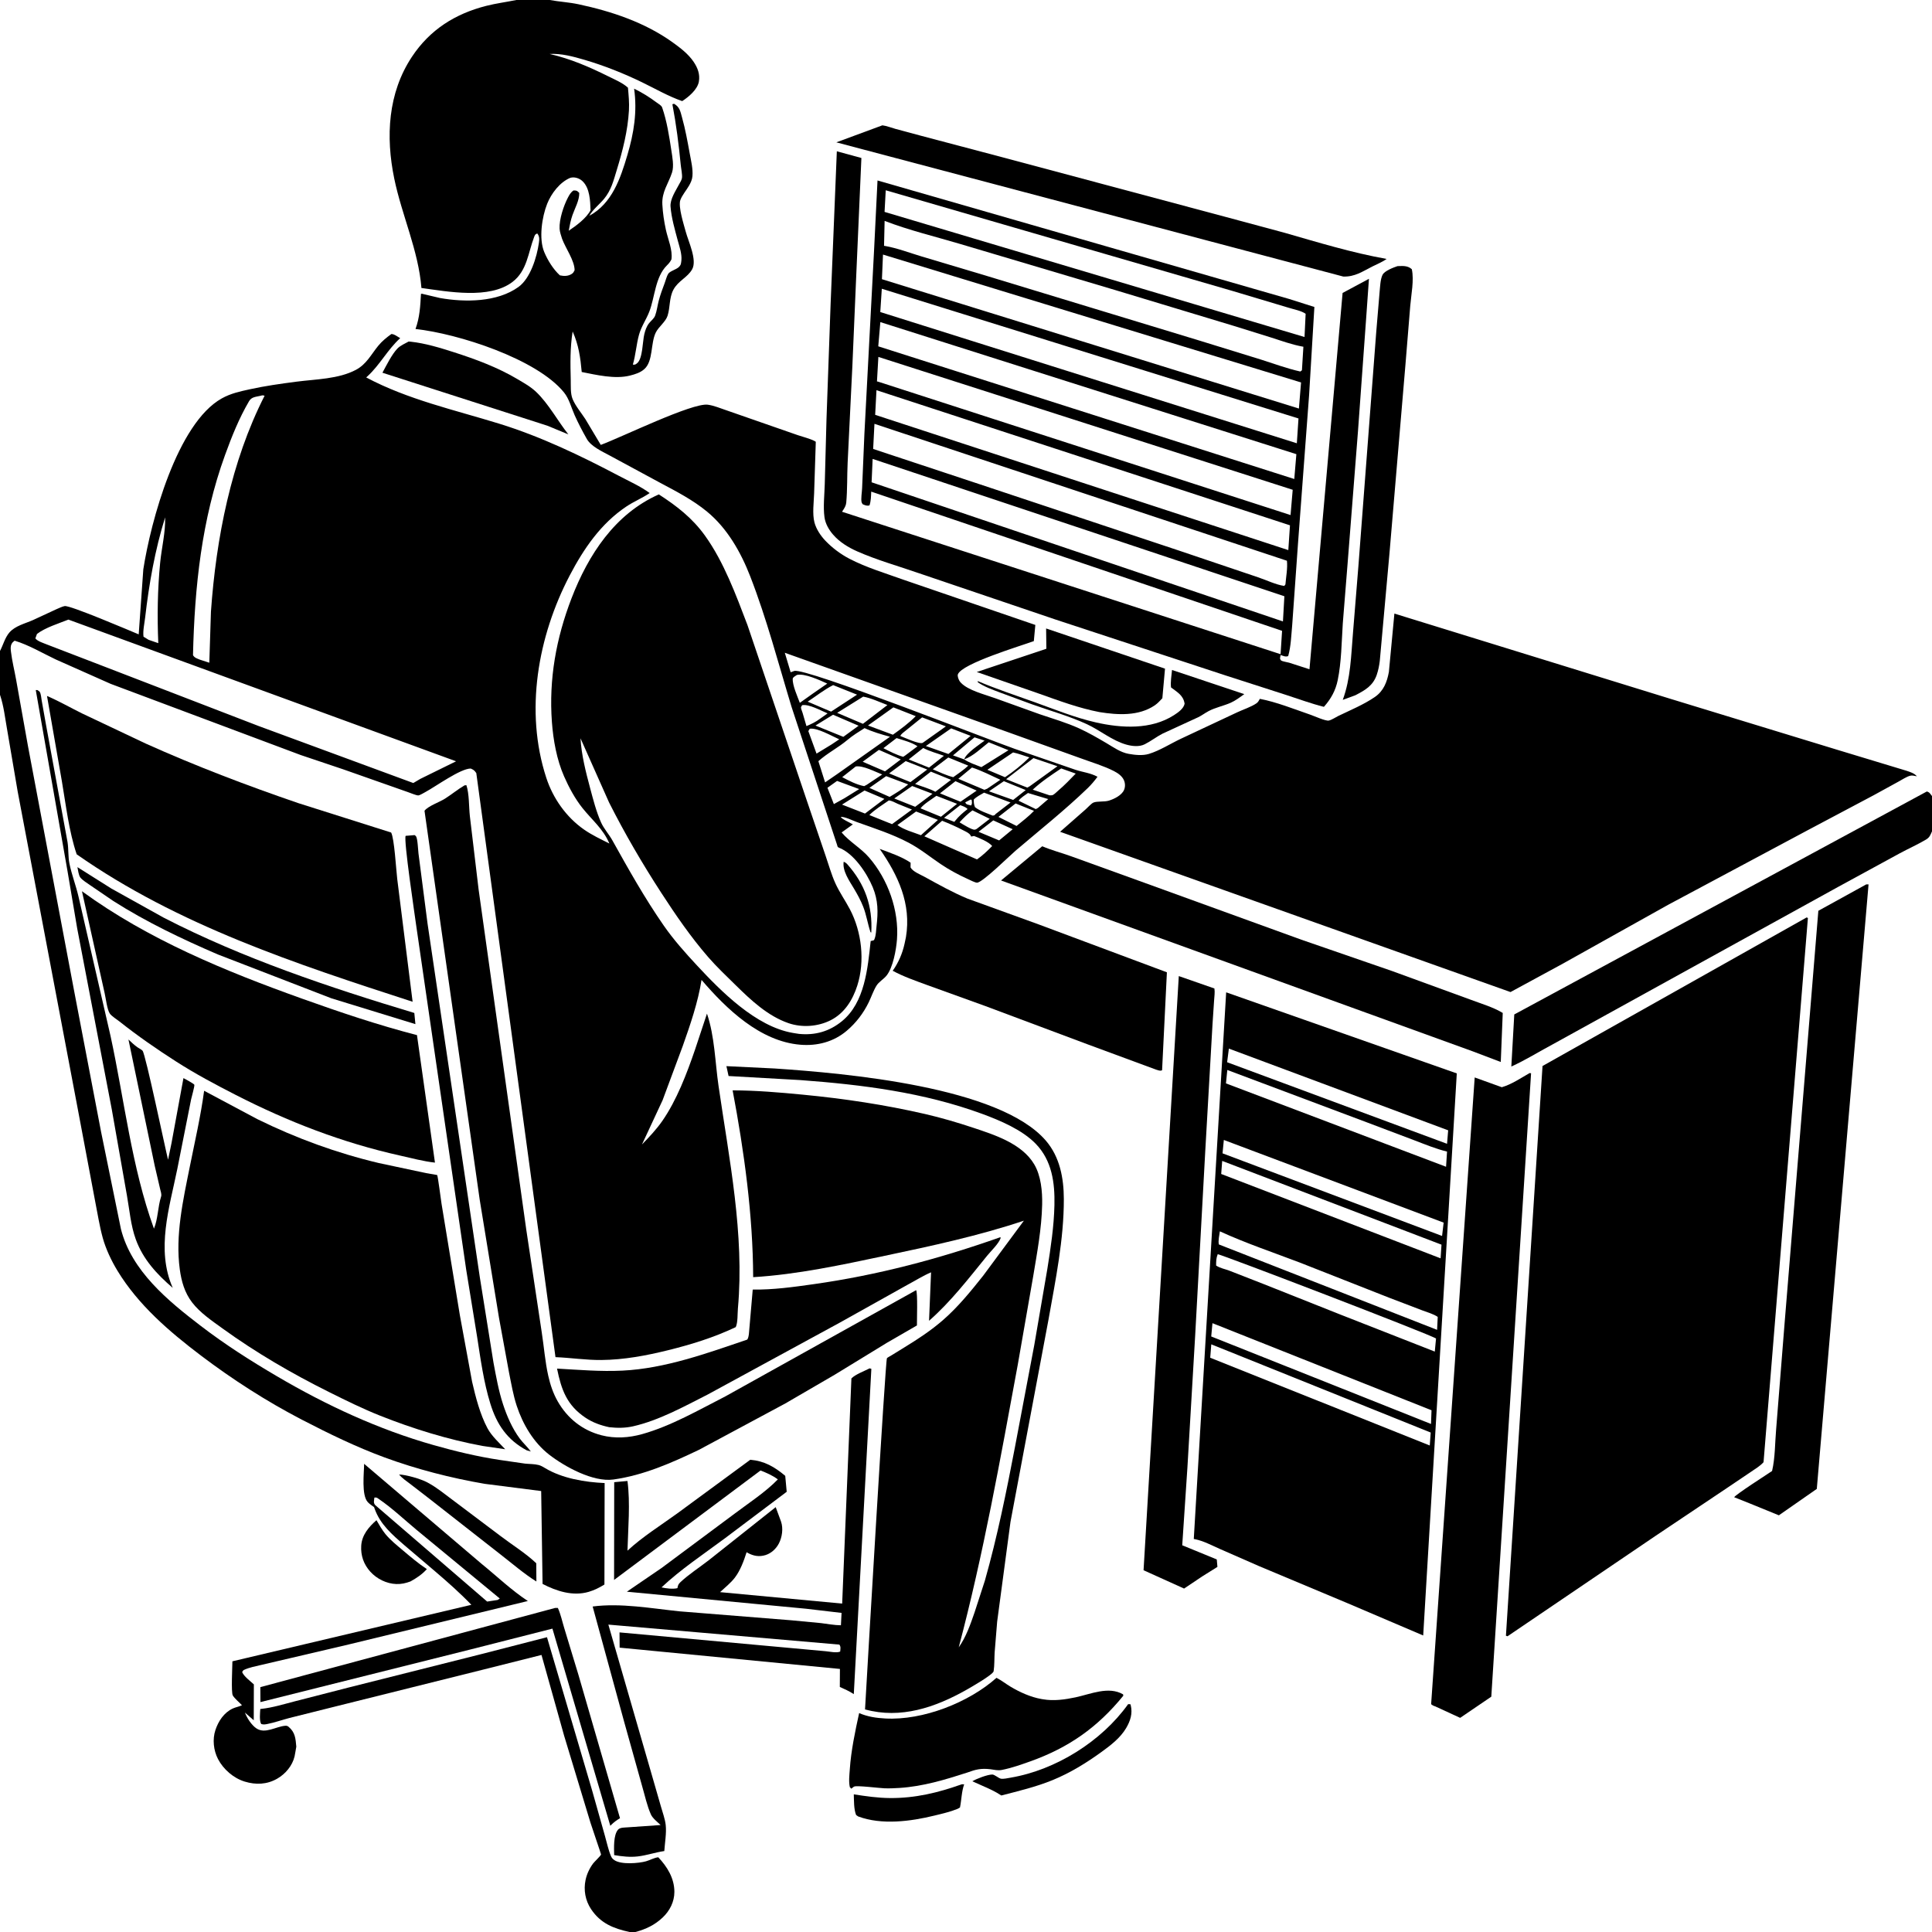 <svg version="1.1" xmlns="http://www.w3.org/2000/svg" style="display: block;" viewBox="0 0 2048 2048" width="1024" height="1024">
<path transform="translate(0,0)" fill="rgb(255,255,255)" d="M 0 0 L 0 2048 L 2048 2048 L 2048 0 L 0 0 z"/>
<path transform="translate(0,0)" fill="rgb(0,0,0)" d="M 0 690.075 C 3.31 683.796 5.198 676.108 9.827 670.634 C 15.937 663.408 26.659 661.006 34.993 657.289 L 59.703 645.834 C 62.285 644.781 65.836 642.953 68.537 642.464 C 74.252 641.427 137.473 668.487 147.037 672.453 L 151.913 603.531 C 159.77 552.95 187.785 448.678 235.138 422.306 C 244.563 417.057 254.17 414.991 264.614 412.689 C 280.939 409.09 297.694 406.757 314.262 404.591 C 334.861 401.898 358.737 401.891 377.318 392.026 C 388.464 386.109 393.334 375.871 400.983 366.5 C 404.953 361.635 409.754 357.811 414.794 354.125 C 417.443 353.775 421.775 357.065 424.225 358.465 C 410.893 370.514 402.752 386.74 389.687 398.735 L 388.188 400.098 C 432.154 423.541 481.749 434.48 529 449.068 C 573.185 462.709 615.342 482.956 656.16 504.469 C 667.07 510.219 678.728 515.364 688.697 522.661 C 680.857 528 671.856 531.648 663.938 536.951 C 636.939 555.034 618.79 581.594 603.932 609.987 C 570.087 674.666 556.028 753.924 579.084 824.5 C 586.217 846.334 600.249 866.214 619.125 879.381 C 627.477 885.207 636.886 889.603 645.97 894.165 C 639.353 878.579 627.759 869.458 617.464 856.591 C 609.584 846.742 603.075 834.636 598.008 823.118 C 590.174 805.311 586.458 784.599 585.038 765.307 C 581.702 720.004 589.521 676.645 605.807 634.312 C 623.588 588.093 651.825 544.703 698.407 524.09 C 717.505 536.462 733.796 549.043 747.226 567.682 C 767.266 595.494 780.253 630.869 792.384 662.692 L 855.691 849.895 L 875.195 907.243 C 878.544 916.885 881.257 926.893 885.466 936.201 C 889.83 945.856 895.984 954.503 900.913 963.852 C 913.519 987.764 917.007 1018.88 908.784 1044.7 C 903.92 1059.97 895.274 1074.01 880.547 1081.48 C 867.07 1088.31 850.2 1089.51 835.906 1084.61 C 813.984 1077.09 796.16 1060.36 779.979 1044.44 C 770.072 1034.69 759.76 1024.98 750.651 1014.49 C 732.313 993.364 716.26 969.982 701.049 946.552 C 680.882 915.486 662.342 883.718 645.638 850.649 L 615.357 782.626 C 616.399 800.483 620.921 818.061 625.515 835.281 C 628.745 847.386 632.051 860.35 637.144 871.802 C 640.068 878.374 645.594 884.443 649.184 890.878 C 666.329 921.607 683.3 951.88 703.393 980.851 C 713.957 996.082 726.098 1009.68 738.681 1023.24 C 764.514 1051.06 801.254 1088.09 840.172 1094.88 L 842 1095.19 L 847.018 1095.97 C 864.15 1097.65 879.162 1093.38 892.5 1082.51 C 916.809 1062.7 919.82 1026.3 922.947 997.5 C 924.312 997.301 925.228 997.05 926.5 996.586 L 927.06 995.264 C 928.64 991.301 928.685 985.96 929.173 981.728 C 930.875 966.951 930.982 954.468 925.099 940.406 C 918.837 925.439 905.001 904.581 889.316 898.576 C 887.571 897.908 887.862 897.075 887.241 895.286 L 839.111 749.434 C 825.038 703.096 812.828 656.153 795.26 610.938 C 785.317 585.348 770.93 559.961 749.433 542.294 C 734.375 529.92 717.128 521.001 700.021 511.906 L 645.967 482.694 C 638.167 478.479 626.542 473.247 622.039 465.29 C 617.347 457 612.997 448.723 609.112 440.028 C 605.523 431.996 603.42 422.878 597.84 415.979 C 569.041 380.376 485.282 353.576 440.46 348.767 C 444.953 336.164 445.52 324.665 446.257 311.5 C 447.791 311.389 447.195 311.292 448.612 311.713 L 466.5 315.922 C 492.845 320.554 527.057 320.506 549.665 304.146 C 562.308 294.997 569.125 272.457 571.248 257.446 C 571.797 253.566 572.012 250.666 569.548 247.5 C 567.463 248.145 567.037 249.025 566.275 251 C 559.838 267.686 558.876 286.863 543.396 298.761 C 518.872 317.61 474.595 309.028 446.732 305.277 C 443.526 265.438 425.944 228.213 417.911 189.257 C 408.768 144.915 411.11 98.689 436.706 60.123 C 455.719 31.476 482.475 14.588 515.5 6.198 C 525.941 3.546 536.774 2.165 547.336 0 L 582.678 0 C 592.868 1.849 603.239 2.38 613.375 4.548 C 648.409 12.043 683.541 23.758 712.905 44.805 C 720.99 50.6 729.734 57.254 735.333 65.618 C 739.59 71.977 742.196 78.739 740.836 86.5 C 739.355 94.949 730.02 102.737 723.167 107.181 C 708.38 102.036 694.546 93.991 680.477 87.169 C 660.994 77.722 640.314 69.499 619.553 63.414 C 607.596 59.91 595.147 56.539 582.607 57.189 C 604.653 62.245 624.689 70.919 644.86 80.937 C 651.596 84.282 660.11 87.853 665.659 92.951 C 666.38 100.979 667.163 108.987 666.702 117.054 C 665.472 138.624 660.106 159.676 653.789 180.246 C 650.368 191.386 647.976 201.54 640.36 210.758 C 635.539 216.592 628.275 222.238 624.715 228.75 C 648.823 215.68 657.695 189.172 665.005 164.5 C 671.948 141.071 675.636 118.377 672.189 93.991 C 680.877 98.236 688.365 102.93 696.11 108.691 C 698.003 110.1 701.131 111.725 701.911 113.959 C 706.899 128.254 709.343 144.252 711.624 159.195 C 712.692 166.193 714.619 176.06 712.391 182.866 C 708.45 194.899 701.408 203.286 702.116 216.751 C 702.589 225.742 703.973 234.99 705.907 243.781 C 708.058 253.561 713.219 264.995 711.737 275 C 710.366 277.7 709.1 279.219 706.942 281.354 C 694.442 293.722 694.236 315.19 688.208 330.563 C 684.936 338.908 679.759 346.146 677.361 354.908 C 674.516 365.302 673.874 376.161 670.847 386.5 C 673.213 386.729 673.497 386.509 675.337 385.063 C 681.389 380.305 681.093 361.785 683.013 354.144 C 684.059 349.98 685.38 346.011 688.059 342.597 C 690.135 339.953 693.32 337.705 694.497 334.492 C 696.313 329.535 696.937 323.863 698.294 318.736 C 699.995 312.31 702.333 306.053 704.668 299.837 C 705.727 297.019 706.771 292.719 708.338 290.233 C 710.165 287.335 716.938 285.744 719.708 282.986 C 721.518 281.183 721.789 280.133 722.11 277.715 L 722.319 275.884 C 722.943 268.99 720.212 261.542 718.446 254.929 C 715.329 243.257 711.74 231.063 710.798 218.984 C 710.192 211.199 716.152 202.428 719.636 195.804 C 720.601 193.969 722.629 190.821 722.905 188.792 C 723.43 184.94 721.981 178.645 721.597 174.655 C 719.537 153.266 716.78 131.619 712.762 110.5 L 714.5 109.994 C 720.602 113.434 721.216 118.172 722.989 124.5 C 726.528 137.131 728.844 150.133 731.201 163.031 C 732.572 170.534 734.702 179.102 734.012 186.77 C 733.679 190.469 732.254 193.57 730.435 196.748 C 727.608 201.689 723.199 206.736 721.227 211.969 C 718.621 218.883 725.021 238.48 726.924 245.64 C 729.661 255.94 739.246 275.593 733.703 285.486 C 728.798 294.241 718.898 297.562 713.817 307.142 C 709.24 315.77 710.514 325.705 707.662 334.689 C 705.599 341.19 698.196 346.308 695.138 352.532 C 689.536 363.936 692.512 382.648 683.133 391.152 C 678.807 395.075 673.267 396.735 667.725 398.137 C 651.941 402.128 632.275 397.432 616.654 394.338 C 615.268 378.986 613.385 365.571 607.025 351.388 C 604.279 368.497 604.554 385.324 605.01 402.591 C 605.178 408.934 604.523 417.077 606.993 423.035 C 610.015 430.326 616.146 437.58 620.482 444.219 L 636.841 471.606 C 658.96 463.474 733.842 426.716 750.345 429.008 C 756.872 429.914 763.684 432.802 769.912 434.897 L 807.122 447.854 L 845.732 461.295 C 851.32 463.204 858.366 464.864 863.55 467.524 L 864.77 468.321 L 863.001 523 C 862.697 532.453 860.965 544.683 863.36 553.841 C 865.186 560.821 869.907 567.891 874.863 573.106 C 882.032 580.648 891.066 587.42 900.289 592.23 C 918.364 601.658 938.943 607.766 958.131 614.681 L 1097.49 662.459 L 1095.9 679.612 C 1081.96 684.681 1019.68 703.372 1015.4 714.82 C 1014.73 716.631 1016.1 720.201 1017.07 721.762 C 1017.46 722.408 1018.04 723.131 1018.56 723.682 C 1026.23 731.897 1044.07 736.196 1054.6 740.017 L 1102.38 757.19 C 1116.25 761.907 1130.74 766.085 1144.06 772.175 C 1154.09 776.762 1163.57 782.259 1173.06 787.861 C 1180.36 792.169 1187.86 797.584 1196.32 799.1 C 1203.15 800.324 1211.15 801.215 1217.94 799.151 C 1229.38 795.672 1240.86 788.244 1251.8 783.096 L 1311.33 755.163 C 1317.84 752.074 1326.13 749.508 1331.98 745.485 C 1333.58 744.383 1334.59 742.486 1335.5 740.813 C 1353.11 744.15 1372.18 751.824 1389.18 757.667 C 1393.26 759.067 1405.06 764.453 1408.52 763.835 C 1411.33 763.333 1416.06 760.202 1418.76 758.899 C 1431.65 752.679 1445.51 746.973 1457.34 738.884 C 1466.68 732.489 1470.31 722.972 1472.28 712.231 L 1478.12 650.417 L 1581 682.187 L 1770.23 740.629 L 1947.11 794.666 L 2020.73 816.962 C 2024.68 818.276 2029.28 819.626 2031.98 822.91 C 2029.8 822.482 2026.99 821.717 2024.81 822.315 C 2020.83 823.406 2016.28 826.5 2012.56 828.499 L 1986.04 843.051 L 1915.58 880.412 L 1768.16 959.204 L 1655.89 1021.95 L 1601.21 1051.62 L 1123.75 881.721 L 1150.9 857.884 C 1152.84 856.198 1156.94 851.63 1159.14 850.737 C 1163.15 849.103 1170.56 850.218 1175.45 848.711 C 1181.04 846.987 1188.97 843.136 1191.49 837.466 C 1192.92 834.258 1192.83 830.354 1191.46 827.158 C 1189.53 822.669 1185.15 819.616 1180.96 817.458 C 1170.05 811.838 1157.43 808.193 1145.88 803.915 L 1067.14 775.642 L 831.922 691.957 L 838.119 712.605 L 842 711.209 C 854.361 707.749 1049.37 784.645 1075.78 793.858 L 1140.21 816.067 C 1148.19 818.649 1155.91 819.332 1163.41 823.403 C 1160.23 827.685 1156.8 831.792 1152.96 835.5 C 1128.75 858.87 1102.07 880.015 1076.49 901.817 C 1070.18 907.192 1041.45 935.625 1035.71 935.668 C 1033.63 935.683 1028.13 932.824 1026.07 931.889 C 1016.05 927.35 1006.11 922.02 997 915.844 C 985.838 908.279 975.251 899.679 963.293 893.357 C 945.933 884.179 926.798 878.036 908.336 871.433 C 904.149 869.935 894.989 865.376 891.204 866 C 892.157 868.167 901.313 872.202 904.073 873.876 L 892.157 882.44 C 900.638 892.472 912.47 898.856 921.189 908.917 C 941.287 932.106 953.09 964.989 950.837 995.73 C 950.04 1006.6 946.67 1025.66 939.725 1034.23 C 936.604 1038.08 931.635 1040.71 929.056 1044.93 C 925.788 1050.29 923.656 1056.76 920.908 1062.44 C 915.283 1074.07 907.397 1084.36 897.518 1092.71 C 883.654 1104.44 866.314 1108.93 848.401 1107.46 C 805.699 1103.94 770.001 1069.5 743.66 1038.73 C 739.926 1062.45 731.704 1086.33 723.72 1108.89 L 702.37 1166.28 L 680.528 1213.19 C 687.953 1205.58 695.933 1197.08 701.997 1188.36 C 717.419 1166.18 728.026 1138.07 736.773 1112.61 L 749.418 1074.49 C 757.61 1098.54 758.025 1125.97 761.671 1151.06 C 772.922 1228.46 789.304 1308.47 782.219 1386.93 C 781.71 1392.57 782.238 1401.88 779.924 1406.8 C 756.935 1417.74 732.674 1425.24 708 1431.33 C 684.912 1437.03 661.344 1441.44 637.5 1441.66 C 621.152 1441.82 605.13 1439.27 588.835 1438.63 L 504.896 819.5 C 502.8 816.561 502.289 816.187 499 814.68 C 488.157 814.653 461.878 833.685 451.332 839.372 C 449.639 840.285 445.194 843.017 443.44 843.168 C 441.453 843.34 434.713 840.394 432.355 839.645 L 363.908 815.55 L 318.735 800.356 L 117.242 724.883 L 59 698.998 C 44.641 692.192 30.774 683.791 15.5 679.153 C 14.109 680.189 13.055 681.036 12.273 682.653 C 10.965 685.358 11.287 688.001 11.627 690.86 C 12.807 700.791 15.326 710.641 17.078 720.491 L 29.637 790.804 L 78.294 1048.92 L 107.18 1199.97 L 128.181 1302.78 C 139.387 1347.16 177.794 1378.67 212.711 1405.41 C 238.609 1425.25 265.484 1442.39 293.568 1458.88 C 345.944 1489.65 401.172 1515.3 459.724 1531.89 C 482.745 1538.42 505.973 1544 529.648 1547.58 L 556.5 1551.48 C 561.228 1551.98 566.391 1551.8 571 1552.98 C 573.417 1553.6 575.702 1554.98 577.824 1556.26 C 595.997 1567.19 620.04 1571.2 640.937 1572.1 L 640.719 1679.64 C 635.4 1682.97 630.104 1685.64 624.058 1687.41 C 607.343 1692.33 589.922 1686.72 575.146 1679.02 L 573.669 1580.57 L 513.914 1572.94 C 478.059 1566.8 441.653 1557.44 407.5 1544.88 C 377.65 1533.9 348.268 1519.59 320.042 1504.95 C 282.751 1485.62 246.38 1462.24 212.925 1436.89 C 179.432 1411.52 146.502 1383.27 124.452 1346.94 C 118.102 1336.48 112.212 1324.09 108.939 1312.26 C 105.442 1299.63 103.45 1286.31 100.869 1273.44 L 82.335 1174.98 L 18.757 839.146 L 7.33 772.069 C 5.356 760.741 3.914 748.494 0.347 737.595 L 0 736.579 L 0 690.075 z M 1022.03 804.974 C 1027.47 808.59 1034.22 810.755 1040.3 813.192 L 1069.04 795.259 L 1048.12 786.863 C 1040.34 792.996 1031.44 801.704 1022.03 804.974 C 1024.45 797.995 1037.85 789.636 1043.71 785.088 L 1033.04 781.609 L 1010.23 800.736 L 1022.03 804.974 z M 604.532 188.5 C 593.447 193.108 584.404 205.042 580.035 216 C 574.451 230.007 571.027 253.076 576.909 267.167 C 580.55 275.891 586.495 285.526 593.5 291.885 C 597.83 292.835 602.374 292.85 606.208 290.272 C 607.872 289.153 608.142 288.199 609.097 286.5 C 609.151 276.318 599.448 262.988 595.843 253.177 C 594.801 249.779 593.366 245.929 593.185 242.369 C 592.687 232.576 597.47 218.094 601.998 209.5 C 603.592 206.476 605.047 203.766 608 201.886 C 611.624 202.012 611.446 201.954 614.033 204.5 C 614.207 212.446 609.451 220.571 606.844 228 C 604.916 233.493 603.932 238.896 602.864 244.59 C 610.802 239.274 621.506 231.431 626 222.843 C 625.646 212.864 625.241 199.455 617.566 192.133 C 614.903 189.592 611.212 188.071 607.502 188.067 C 606.413 188.066 605.566 188.286 604.532 188.5 z M 276.397 419.5 C 271.42 420.737 266.77 420.56 264.008 425.279 C 253.407 443.39 245.722 462.597 238.578 482.271 C 213.743 550.663 206.256 622.22 204.585 694.5 C 206.146 697.319 208.939 698.037 211.756 699.223 L 221.88 702.516 L 223.604 648.402 C 229.093 570.697 244.895 489.294 280.486 419.5 C 278.399 418.956 278.312 418.935 276.397 419.5 z M 175.029 548.437 C 164.242 583.167 158.009 618.7 153.842 654.753 C 153.127 660.942 151.303 668.827 152.124 674.914 L 157.555 678.247 L 167.791 681.771 C 166.586 653.238 167.016 624.934 169.776 596.492 C 171.3 580.786 175.552 564.094 175.029 548.437 z M 72.526 656.802 C 62.158 660.939 47.93 665.266 39.176 672.043 L 37.481 676.737 C 39.873 679.89 46.361 681.747 50.052 683.306 L 96.941 701.329 L 274.225 769.634 L 438.109 830.043 L 445.564 825.645 L 483.47 807.001 L 72.526 656.802 z M 844.689 715.5 C 843.447 716.397 840.441 717.903 840.341 719.432 C 839.892 726.348 845.333 738.265 847.852 745.026 L 861.884 735.063 L 876.924 724.638 C 869.277 721.179 852.795 713.443 844.689 715.5 z M 883.185 726.247 C 873.585 731.086 865.145 737.912 856.173 743.787 L 880.984 754.349 L 908.514 736.368 L 883.185 726.247 z M 915.013 738.461 L 887.433 755.648 L 914.736 767.283 L 940.706 747.369 C 932.591 744.331 923.494 739.968 915.013 738.461 z M 850.333 747.5 C 849.912 748.339 849.092 749.077 849.069 750.016 C 849.04 751.21 850.406 754.446 850.796 755.747 L 854.873 769.704 C 860.216 767.448 864.738 765.302 869.413 761.798 L 877.259 756.228 C 870.01 753.213 857.808 746.262 850.333 747.5 z M 947.015 749.831 L 920.134 769.044 L 946.499 778.831 C 954.8 772.918 963.572 766.42 970.733 759.165 L 947.015 749.831 z M 883.058 757.638 L 864.439 769.1 L 893.954 781.08 L 910.151 769.305 L 883.058 757.638 z M 977.482 760.441 L 959.977 774.564 C 958.131 776.143 955.236 777.905 954.376 780.18 C 958.738 781.845 974.684 789.296 978.1 787.427 L 979.417 786.5 L 1002.69 769.983 L 977.482 760.441 z M 858.337 772.5 L 856.859 775.016 L 865.556 798.868 L 881.494 789.155 L 889.635 783.708 C 881.891 780.326 866.332 771.211 858.337 772.5 z M 916.483 771.831 C 910.243 775.781 903.978 779.573 898.328 784.351 C 888.569 792.606 877.102 798.25 867.511 806.9 L 874.636 829.364 L 887.216 820.733 L 943.411 780.989 C 934.265 778.453 925.115 775.842 916.483 771.831 z M 1008.27 772.104 L 981.466 790.804 L 1005.33 799.251 L 1028.94 780.055 L 1008.27 772.104 z M 950.385 782.409 L 936.458 793.09 C 943.118 796.586 950.192 800.181 957.438 802.256 L 959.5 800.89 L 972.589 791.105 C 966.692 786.991 957.351 784.584 950.385 782.409 z M 978.675 792.898 L 963.294 805.043 L 984.822 813.695 L 1000.6 801.169 C 993.609 798.568 985.224 796.389 978.675 792.898 z M 931.688 794.891 L 914.49 807.461 L 938.139 817.683 L 954.843 805.028 L 931.688 794.891 z M 1073.9 797.613 L 1046.66 816.005 L 1065.39 823.883 C 1074.33 817.908 1083.58 810.503 1091.18 802.89 C 1085.53 801.096 1079.69 798.808 1073.9 797.613 z M 1005.22 802.974 L 988.778 815.506 C 995.828 818.474 1003.05 821.929 1010.47 823.851 C 1015.89 819.955 1021.56 816.211 1026.42 811.622 L 1005.22 802.974 z M 1095.53 803.618 L 1066.53 825.99 L 1088.98 834.893 L 1091.49 833.5 L 1120.95 812.228 L 1095.53 803.618 z M 960.088 806.792 L 942.525 819.849 L 965.09 829.086 L 982.915 815.72 L 960.088 806.792 z M 907.103 812.5 L 892.78 823.808 C 899.784 827.55 908.249 831.926 916.062 833.342 L 918.827 831.88 L 935.165 820.988 C 927.714 818.131 914.672 811.177 907.103 812.5 z M 1030.35 813.595 L 1015.88 825.568 L 1043.5 837.233 L 1046.5 836.032 L 1060.4 826.6 C 1050.72 822.146 1040.49 816.828 1030.35 813.595 z M 1124.93 814.574 C 1114.61 821.441 1103.82 828.609 1094.74 837.077 L 1112.52 843.054 C 1113.66 842.966 1114.88 843.222 1115.93 842.791 C 1117.6 842.109 1120.49 839.141 1121.95 837.907 C 1128.41 832.428 1134.46 826.138 1140.32 820.037 L 1124.93 814.574 z M 986.766 817.966 L 970.051 831.028 C 976.906 833.654 985.123 835.841 991.517 839.305 L 1008.16 826.645 L 986.766 817.966 z M 939.368 822.724 L 921.594 835.197 L 943.045 844.738 C 949.871 840.639 956.583 836.62 962.739 831.535 L 939.368 822.724 z M 887.331 827.812 L 877.127 835.061 L 883.926 852.382 L 895.184 846.137 L 910.78 836.457 L 887.331 827.812 z M 1012.84 828.087 L 996.422 840.98 L 1018.15 849.872 L 1035.32 838.065 L 1012.84 828.087 z M 1064.15 828.082 L 1048.38 838.811 L 1074 847.962 L 1087.31 837.508 L 1064.15 828.082 z M 966.943 833.21 L 947.957 846.403 L 970.143 855.237 L 988.466 841.449 L 966.943 833.21 z M 916.461 837.96 L 892.572 852.898 L 916.934 862.39 L 937.492 846.88 L 916.461 837.96 z M 1043.16 840.254 C 1039.38 842.436 1035.38 844.397 1032.26 847.5 C 1032.18 850.731 1032.35 852.583 1033.5 855.596 C 1038.68 859.711 1046.26 862.049 1052.37 864.603 C 1054.8 864.047 1053.74 864.632 1055.52 862.789 L 1071.23 850.683 L 1043.16 840.254 z M 1089.71 840.614 C 1086.5 842.998 1082.06 845.546 1079.75 848.805 L 1097.98 857.68 L 1100.22 856.5 L 1111.18 847.063 L 1089.71 840.614 z M 992.629 843.589 C 987.612 847.357 979.469 851.989 975.809 856.871 L 997.447 865.8 L 1014.52 852.085 L 992.629 843.589 z M 1029.03 847.5 L 1023.19 850.5 C 1024.3 852.501 1023.53 851.719 1025.5 852.852 L 1029.5 853.87 C 1030.68 851.531 1030.29 850.642 1030.01 848 L 1029.03 847.5 z M 942.195 848.5 C 935.377 853.269 927.442 858.057 921.555 863.973 L 945.578 873.632 L 966.702 858.155 L 951.657 852.093 C 948.686 850.761 945.47 848.777 942.195 848.5 z M 1076.6 851.695 L 1058.38 865.96 L 1077.6 875.546 C 1083.88 870.409 1090.51 865.422 1096.09 859.523 L 1076.6 851.695 z M 1017.9 853.504 L 1000.71 867.008 L 1011.64 871.201 L 1012.64 869.944 C 1016.52 865.089 1020.76 861.476 1025.65 857.676 C 1023.78 855.356 1020.6 854.569 1017.9 853.504 z M 1030.86 859.03 C 1025.66 862.843 1021.49 866.934 1017.15 871.698 C 1019.93 873.367 1030.64 880.066 1033.27 879.464 C 1034.71 879.134 1034.16 879.314 1035.5 878.55 L 1049.17 867.986 L 1030.86 859.03 z M 971.087 860.221 L 951.316 874.555 C 957.623 879.5 968.762 882.456 976.231 885.348 L 994.249 869.136 L 971.087 860.221 z M 998.683 870.043 L 979.849 886.518 L 1035.67 911.013 C 1041.67 906.793 1046.63 902.067 1051.75 896.828 C 1048.11 892.372 1038.05 888.32 1032.5 886.171 L 1029.5 886.79 L 1028.73 885.387 C 1027.23 882.914 1023.78 881.57 1021.31 880.273 C 1013.91 876.384 1006.45 873.113 998.683 870.043 z M 1052.92 869.647 L 1037.3 881.742 L 1059.12 890.888 L 1073.5 879.009 L 1052.92 869.647 z"/>
<path transform="translate(0,0)" fill="rgb(0,0,0)" d="M 1423.9 293.148 L 886.545 150.894 L 935.365 132.849 C 939.795 133.379 944.883 135.437 949.268 136.632 L 976.256 143.896 L 1065.6 167.506 L 1299 229.878 L 1361.85 246.798 C 1397.48 257.033 1433.33 267.996 1469.86 274.476 C 1465.51 277.701 1459.67 280.009 1454.79 282.473 C 1444.11 287.875 1436.19 293.556 1423.9 293.148 z"/>
<path transform="translate(0,0)" fill="rgb(0,0,0)" d="M 1366.46 316.891 L 1393.3 325.41 L 1387.72 418.517 L 1375.97 575.665 L 1369.78 662.682 C 1368.77 673.384 1368.47 685.182 1365.53 695.5 C 1362.5 696.551 1360.48 695.29 1357.46 694.376 L 1356.85 698 C 1357.23 698.697 1357.36 699.615 1358 700.09 C 1359.52 701.219 1364.51 701.896 1366.58 702.495 L 1388.1 709.439 L 1423.2 310.554 L 1451.14 295.547 L 1448.22 336.805 L 1439.53 456.977 L 1428.5 597.486 L 1423.42 660.8 C 1422.13 680.437 1422.01 701.731 1418.04 721 C 1415.75 732.104 1410.83 740.94 1403.39 749.276 C 1389.96 745.909 1376.91 741.058 1363.75 736.8 L 1299.54 716.128 L 1118.11 656.47 L 973.938 607.581 C 952.379 600.082 929.516 593.691 908.659 584.47 C 899.239 580.306 889.997 574.634 883.19 566.814 C 878.609 561.552 874.908 555.16 873.964 548.161 C 872.477 537.14 873.987 524.398 874.276 513.209 L 876.123 444.28 L 880.467 322.551 L 887.079 160.361 L 913.118 167.483 L 907.618 292.763 L 903.552 387.945 L 898.53 490.562 C 897.873 504.556 898.316 519.091 897.041 532.977 C 896.768 535.956 895.091 538.742 893.448 541.182 L 892.562 542.465 L 1357.46 693.476 L 1359.05 668.71 L 923.524 521.138 C 923.311 526.163 923.298 530.918 921.7 535.74 C 918.836 536.531 917.103 535.59 914.5 534.519 C 914.125 533.846 913.569 533.246 913.374 532.5 C 912.422 528.87 913.73 521.678 913.864 517.645 L 916.298 459.955 L 926.5 266.232 L 930.203 191.308 L 1366.46 316.891 z M 938.923 201.702 L 937.672 224.626 L 1382.85 357.248 L 1384.03 332.634 C 1379.56 329.412 1371.49 327.952 1366.03 326.229 L 1306.26 308.343 L 938.923 201.702 z M 937.739 234.146 L 937.116 260.577 L 938.299 260.766 C 951.242 263.007 964.322 268.079 976.933 271.844 L 1047.25 292.858 L 1272.59 361.375 L 1336.76 381.195 C 1350.45 385.538 1364.44 390.719 1378.41 393.831 L 1380.11 392.5 L 1381.65 367.543 L 1380.42 367.332 C 1369.48 365.313 1358.62 361.38 1348.03 357.977 L 1307.72 345.412 L 1181.81 307.37 L 1018.53 258.821 C 991.795 250.861 963.717 244.188 937.739 234.146 z M 936.008 269.846 L 934.886 295.956 L 1376.89 433.074 L 1379.17 405.408 L 936.008 269.846 z M 934.753 306.084 L 933.137 330.766 L 1374.71 469.893 L 1376.45 443.589 L 934.753 306.084 z M 933.203 341.442 L 930.994 367.119 L 1371.99 507.769 L 1374.2 481.439 L 933.203 341.442 z M 931.113 378.342 L 929.618 404.313 L 930.944 404.609 L 1368.03 545.992 L 1370.32 519.187 L 931.113 378.342 z M 929.1 413.616 L 927.712 439.741 L 1365.67 583.138 L 1367.42 556.865 L 929.1 413.616 z M 926.949 449.278 L 925.583 475.914 L 1037.11 512.871 L 1250 583.723 L 1333.6 611.959 C 1342.07 614.784 1352.71 619.926 1361.38 621.12 L 1362.61 619.5 C 1363.25 611.58 1365.05 602.237 1364.2 594.411 L 926.949 449.278 z M 925.032 486.474 L 923.93 511.243 L 1359.97 658.747 L 1361.49 632.051 L 925.032 486.474 z"/>
<path transform="translate(0,0)" fill="rgb(0,0,0)" d="M 1436.6 737.053 L 1423.39 741.886 C 1431.79 719.081 1432.19 695.067 1434.2 671.128 L 1439.98 599.874 L 1458.84 352.306 L 1462.42 309.637 C 1462.97 304.279 1463.16 296.187 1465.54 291.362 C 1467.65 287.089 1477.05 283.597 1481.35 282.123 L 1482.48 282.063 C 1487.69 281.84 1492.58 281.7 1496.59 285.408 C 1499.09 296.996 1495.93 312.178 1494.93 324.138 L 1489.79 387.075 L 1472.84 587.297 L 1462.64 700.5 C 1462.05 705.464 1461.04 710.539 1459.43 715.275 C 1455.45 727.014 1446.93 731.707 1436.6 737.053 z"/>
<path transform="translate(0,0)" fill="rgb(0,0,0)" d="M 580.293 451.285 L 405.392 395.103 C 409.541 387.444 415.363 375.626 421.286 369.459 C 424.282 366.339 429.411 364.105 433.201 362.033 L 435.293 362.196 C 450.753 363.863 466.53 368.682 481.281 373.42 C 504.118 380.754 527.341 389.364 548.027 401.613 C 555.079 405.789 562.385 409.785 568.353 415.473 C 581.601 428.101 591.105 446.095 602.511 460.499 L 580.293 451.285 z"/>
<path transform="translate(0,0)" fill="rgb(0,0,0)" d="M 1165.5 754.854 C 1143.49 750.614 1122.8 742.878 1101.75 735.404 L 1035.41 712.348 L 1109.19 687.698 L 1108.93 666.198 L 1234.96 708.812 L 1232.14 740.189 C 1229.65 742.81 1227.12 745.64 1224.12 747.676 C 1207.01 759.289 1184.9 757.965 1165.5 754.854 z"/>
<path transform="translate(0,0)" fill="rgb(0,0,0)" d="M 1093.56 746.455 L 1060 734.08 C 1052.06 731.061 1043.51 728.074 1036.5 723.204 L 1036.5 721.989 C 1056.12 730.41 1076.48 737.039 1096.55 744.258 C 1117.97 751.959 1139.4 760.714 1161.62 765.775 C 1188.72 771.945 1220.13 773.754 1244.44 758.105 C 1248.77 755.32 1254.65 751.259 1255.73 746 C 1254.42 737.063 1248.05 733.853 1241.33 728.697 C 1240.63 722.918 1241.86 716.052 1242.39 710.227 L 1318.99 735.795 C 1314.43 739.075 1309.66 742.721 1304.5 744.991 C 1296.98 748.302 1288.56 749.924 1281.28 753.741 C 1277.46 755.743 1274.04 758.404 1270.15 760.298 L 1232.43 777.654 C 1225.87 781.029 1219.99 785.679 1213.45 788.964 C 1207.51 791.95 1199.79 790.992 1193.62 789.223 C 1178.81 784.971 1166.09 774.123 1152.15 767.674 C 1133.72 759.148 1112.76 753.311 1093.56 746.455 z"/>
<path transform="translate(0,0)" fill="rgb(0,0,0)" d="M 181.788 1211.84 L 194.47 1142.83 C 195.933 1143.57 205.584 1148.78 206.005 1149.88 C 206.479 1151.12 202.981 1163.44 202.549 1165.52 L 187.982 1239 C 179.615 1280.1 165.154 1324.5 183.124 1365.22 C 166.328 1350.81 151.619 1334.96 143.948 1313.78 C 138.595 1299.01 137.336 1283.01 134.614 1267.61 L 118.47 1175.87 L 81.803 984 L 71.629 923.804 L 37.924 731.5 L 39.625 731.508 C 40.477 732.172 41.604 732.587 42.181 733.5 C 43.446 735.501 43.777 740.167 44.206 742.597 L 48.709 767.986 L 71.595 892.679 C 72.763 900.216 72.113 908.046 73.608 915.421 C 76.005 927.25 80.481 938.6 83.203 950.373 L 117.204 1098.32 C 131.864 1166.05 139.493 1237.14 163.194 1302.44 C 167.485 1292.24 167.267 1279.24 170.777 1268.39 C 171.527 1266.07 170.343 1262.9 169.77 1260.51 L 164.005 1235.75 L 136.171 1101.91 C 139.217 1104.79 142.244 1107.71 145.672 1110.14 C 146.986 1111.07 150.227 1112.7 151.135 1113.83 C 154.373 1117.86 175.053 1217.07 178.148 1229.38 L 181.788 1211.84 z"/>
<path transform="translate(0,0)" fill="rgb(0,0,0)" d="M 437.39 1061.91 C 314.043 1021.89 188.492 980.754 81.292 905.611 C 73.079 881.373 69.899 853.428 65.594 828.16 L 49.817 737.73 C 62.482 743.214 74.617 750.139 86.981 756.265 L 154.213 788.101 C 207.101 811.891 261.558 832.644 316.418 851.416 L 414.615 882.51 C 418.021 888.664 419.903 921.982 421.076 931.673 L 437.39 1061.91 z"/>
<path transform="translate(0,0)" fill="rgb(0,0,0)" d="M 2032.99 823.748 L 2031.98 822.91 L 2032.99 823.748 z"/>
<path transform="translate(0,0)" fill="rgb(0,0,0)" d="M 940.519 1423.2 L 884.751 1457.31 L 832.533 1487.69 L 740.8 1536.93 C 711.85 1550.73 682.309 1563.87 650.238 1568.34 C 628.688 1571.34 598.49 1554.69 582.106 1541.96 C 565.572 1529.11 554.209 1509.85 547.739 1490.2 C 543.981 1478.79 541.964 1466.71 539.59 1454.94 L 528.97 1397 L 508.465 1271.46 L 449.99 859.427 C 454.135 854.212 465.734 850.408 471.796 846.55 C 478.861 842.053 485.173 836.769 492.459 832.5 L 494.403 832.338 C 497.484 841.575 496.971 855.089 498.064 865.034 L 507.359 943.014 L 557.85 1303.33 L 574.288 1412.44 C 576.648 1427.65 577.827 1443.57 581.208 1458.54 C 583.336 1467.96 586.397 1477.08 591.204 1485.5 C 601.547 1503.61 617.462 1516.27 637.661 1521.47 C 651.902 1525.13 666.67 1524.16 680.724 1520.22 C 711.327 1511.65 740.667 1494.64 768.855 1480.26 L 971.141 1367.62 C 972.908 1370.4 971.927 1399.76 971.985 1405.03 L 940.519 1423.2 z"/>
<path transform="translate(0,0)" fill="rgb(0,0,0)" d="M 2048 843.854 L 2048 881.261 C 2046.14 885.383 2045.55 887.68 2041.5 890.068 C 2032.59 895.324 2022.86 899.663 2013.73 904.588 L 1949.36 939.675 L 1780.21 1032.95 L 1645.27 1107.41 C 1630.78 1115.11 1617.08 1123.79 1602.07 1130.55 L 1605.2 1075.35 L 2042.5 839.017 C 2045.46 839.734 2046.15 841.557 2048 843.854 z"/>
<path transform="translate(0,0)" fill="rgb(0,0,0)" d="M 558.325 1537.4 C 537.666 1526.31 526.646 1510.08 519.801 1488 C 512.719 1465.15 509.426 1440.68 505.755 1417.05 L 494.197 1346.01 L 441.311 981.941 C 439.834 970.831 427.709 890.358 430 886.022 L 436.51 885.5 L 439.466 885.227 C 439.973 885.651 440.619 885.95 440.987 886.5 C 442.787 889.19 443.117 900.913 443.603 904.639 L 453.209 979 L 508.621 1353.89 L 523.109 1444.4 C 525.875 1459.17 528.552 1474.27 533.23 1488.57 C 537.279 1500.96 543.064 1514.38 550.9 1524.85 C 554.542 1529.71 559.107 1533.77 562.707 1538.65 L 558.325 1537.4 z"/>
<path transform="translate(0,0)" fill="rgb(0,0,0)" d="M 1561.24 1114.5 L 1061.15 933.333 L 1104.82 897.075 C 1114.67 901.277 1125.72 904.188 1135.88 907.846 L 1212.62 935.583 L 1379.52 996.129 L 1475.76 1029.37 L 1558.91 1059.71 C 1569.95 1063.91 1582.94 1067.63 1592.97 1073.77 L 1590.88 1125.76 L 1561.24 1114.5 z"/>
<path transform="translate(0,0)" fill="rgb(0,0,0)" d="M 1225.65 1133.91 L 1153 1107.08 L 1044.2 1066.35 L 982.743 1044.17 C 970.522 1039.65 957.764 1035.29 946.311 1029.06 C 952.464 1020.27 956.53 1010.96 958.848 1000.47 L 959.27 998.5 L 960.346 993.361 C 966.191 958.123 952.06 927.859 932.485 899.847 C 942.712 903.644 956.385 908.279 965.289 914.5 L 965.211 919.5 C 967.624 923.946 975.404 926.92 979.938 929.414 C 994.851 937.618 1009.72 945.948 1025.45 952.522 L 1100.9 979.864 L 1236.96 1030.68 L 1231.86 1134.5 C 1229.71 1135.58 1227.92 1134.5 1225.65 1133.91 z"/>
<path transform="translate(0,0)" fill="rgb(0,0,0)" d="M 923.601 988.5 L 922.766 988.174 C 919.749 979.264 918.496 969.94 915.013 961.106 C 912.347 954.347 908.855 948.006 905.138 941.777 C 900.416 933.864 892.787 923.121 894.335 913.5 C 895.951 914.105 897.094 914.908 898.232 916.195 C 916.952 937.357 925.115 960.421 923.601 988.5 z"/>
<path transform="translate(0,0)" fill="rgb(0,0,0)" d="M 440.344 1085.62 L 351.293 1058.25 L 230.885 1011.74 C 193.115 995.488 154.941 977.283 120.209 955.159 L 95.418 938.256 C 92.412 936.107 87.466 933.124 85.188 930.247 C 83.323 927.891 82.724 922.215 82.048 919.186 L 118.105 941.928 L 173.561 972.788 C 257.305 1015.95 349.162 1046.69 439.189 1073.79 L 440.344 1085.62 z"/>
<path transform="translate(0,0)" fill="rgb(0,0,0)" d="M 1854.32 1593.5 L 1838.33 1587.14 C 1839.21 1584.7 1873.52 1562.64 1878.48 1559.3 C 1881.79 1545.25 1881.51 1529.52 1882.78 1515.08 L 1891.83 1401.62 L 1927.52 965.479 L 1978.28 937.5 L 1980.74 937.5 L 1925.88 1578.29 L 1885.67 1606.29 L 1854.32 1593.5 z"/>
<path transform="translate(0,0)" fill="rgb(0,0,0)" d="M 461.071 1232.42 C 448.918 1231.12 436.016 1227.61 424.075 1224.95 C 362.878 1211.31 305.434 1189.09 249.712 1160.58 C 228.246 1149.6 207.132 1138.34 186.812 1125.34 C 166.109 1112.1 145.771 1097.99 126.5 1082.71 C 123.815 1080.58 118.313 1077.16 116.422 1074.44 C 113.501 1070.25 112.153 1057.96 110.905 1052.7 L 86.873 944.756 C 157.03 995.933 238.819 1029.48 320.131 1058.59 C 360.143 1072.91 400.833 1086.64 442.01 1097.26 L 461.071 1232.42 z"/>
<path transform="translate(0,0)" fill="rgb(0,0,0)" d="M 1598.06 1734.5 L 1596.35 1733.95 L 1635.14 1130.01 L 1915.15 972.5 L 1916.45 973.143 L 1869.43 1549.98 C 1865.79 1554.11 1860.28 1557.32 1855.75 1560.43 L 1830.28 1577.61 L 1755 1628.04 L 1598.06 1734.5 z"/>
<path transform="translate(0,0)" fill="rgb(0,0,0)" d="M 1274.4 1671.06 L 1255.18 1683.94 L 1212.22 1664.52 L 1249.57 1034.68 L 1287.32 1047.83 C 1287.99 1051.81 1287.24 1056.53 1286.99 1060.6 L 1285.32 1085.61 L 1277.67 1219.43 L 1266.9 1416.29 L 1258.72 1555.5 L 1253.22 1638.06 L 1289.83 1653.07 L 1290.52 1660.97 L 1274.4 1671.06 z"/>
<path transform="translate(0,0)" fill="rgb(0,0,0)" d="M 1508.65 1733.68 L 1429.1 1699.74 L 1334.56 1660.12 L 1293.11 1641.95 C 1284.6 1638.21 1275.68 1633.36 1266.54 1631.58 L 1265.46 1631.39 L 1299.79 1051.9 L 1544.26 1137.85 L 1508.65 1733.68 z M 1302.66 1111.56 L 1300.8 1126.01 L 1533.93 1212.47 L 1535.12 1198.19 L 1302.66 1111.56 z M 1301 1134.22 L 1299.57 1148.44 L 1532.89 1236.82 L 1533.92 1220.73 C 1521.99 1217.85 1510.57 1213.05 1499.11 1208.71 L 1450.23 1190.23 L 1301 1134.22 z M 1297.32 1208.4 L 1295.94 1222.58 L 1528.66 1310.17 L 1530.32 1296.03 L 1297.32 1208.4 z M 1295.57 1230.62 L 1294.52 1244.47 L 1527.09 1333.87 L 1528.05 1319.4 L 1295.57 1230.62 z M 1293.09 1305.27 C 1292.59 1309.43 1291.14 1315.12 1292.03 1319.15 L 1523.38 1409.69 L 1524.05 1396.01 C 1519.79 1392.92 1513.1 1391.13 1508.11 1389.21 L 1472.19 1375.5 L 1377.96 1338.41 C 1349.67 1327.64 1320.62 1317.88 1293.09 1305.27 z M 1290.83 1329.5 C 1289.16 1333.67 1289.14 1337.08 1289.14 1341.5 C 1292.98 1344.23 1298.82 1345.31 1303.26 1347 L 1338.86 1360.9 L 1420.68 1393.42 L 1520.94 1432.74 L 1522.25 1418.91 C 1518.25 1415.36 1294.72 1329.7 1290.83 1329.5 z M 1285.25 1402.62 L 1283.95 1416.71 L 1516.94 1509.47 L 1517.47 1494.94 L 1285.25 1402.62 z M 1284.02 1425.05 L 1282.88 1439.27 L 1515.61 1532.28 L 1516.6 1518.55 L 1284.02 1425.05 z"/>
<path transform="translate(0,0)" fill="rgb(0,0,0)" d="M 798.385 1353.85 C 798.16 1288.23 788.821 1220.24 776.612 1155.82 C 801.287 1155.87 826.425 1158.01 850.974 1160.38 C 894.728 1164.59 937.861 1171.04 980.719 1180.92 C 997.807 1184.87 1014.69 1189.84 1031.33 1195.36 C 1054.25 1202.98 1083.21 1212.14 1096.31 1234.21 C 1103.51 1246.35 1105.03 1263 1104.73 1276.84 C 1104.18 1302.45 1099.35 1328.09 1095.16 1353.29 L 1078.82 1446.97 C 1060.35 1546.99 1042.38 1647.88 1016.3 1746.25 C 1024.01 1735.42 1028.73 1721.83 1033.04 1709.34 L 1044.01 1675.57 C 1057.22 1628.92 1066.89 1581.09 1075.99 1533.5 L 1096.4 1425.66 L 1110.25 1345 C 1113.82 1322.54 1117.22 1300.27 1117.74 1277.49 C 1118.27 1253.76 1115.15 1230.29 1097.97 1212.51 C 1083.57 1197.61 1059.99 1187.67 1040.86 1180.65 C 978.99 1157.97 914.032 1149.81 848.689 1144.95 L 772.316 1140.62 L 770.022 1130.16 L 820.998 1132.63 C 896.339 1137.72 1059.47 1151.86 1108.67 1209.15 C 1123.48 1226.39 1127.65 1248.85 1127.71 1270.93 C 1127.83 1313.63 1118.87 1357.04 1111.42 1398.98 L 1071.15 1613.31 L 1057.03 1719 L 1054.36 1751.78 C 1053.99 1758.21 1054.25 1765.24 1053.29 1771.57 C 1052.74 1775.17 1028.65 1788.92 1024.34 1791.35 C 991.367 1809.95 954.726 1822.48 916.964 1812.04 C 918.947 1776.99 938.53 1442.12 940.19 1439.76 C 940.664 1439.08 943.57 1437.6 944.291 1437.15 L 958.327 1428.51 C 973.018 1419.49 986.914 1410.45 999.942 1399.05 C 1015.81 1385.17 1029.13 1368.74 1042.21 1352.28 L 1085.37 1293.97 C 1037.69 1309.96 987.163 1320.81 937.99 1331.18 C 892.21 1340.84 845.167 1351.04 798.385 1353.85 z"/>
<path transform="translate(0,0)" fill="rgb(0,0,0)" d="M 1521.43 1808.84 C 1519.59 1808.27 1518.53 1807.73 1517.06 1806.5 L 1563.24 1142.14 L 1591.98 1152.5 C 1602.32 1149.5 1612.09 1142.84 1621.41 1137.5 L 1623 1137.69 L 1580.84 1798.55 L 1547.83 1821 L 1521.43 1808.84 z"/>
<path transform="translate(0,0)" fill="rgb(0,0,0)" d="M 511.578 1532.76 C 474.914 1526.02 437.609 1514.47 403 1500.71 C 384.463 1493.34 366.529 1484.46 348.68 1475.57 C 309.616 1456.13 271.308 1433.85 235.927 1408.25 C 224.724 1400.14 211.991 1391.59 203.538 1380.5 C 195.635 1370.13 192.314 1358.25 190.574 1345.5 C 185.657 1309.48 194.124 1271.94 201.199 1236.71 C 206.564 1210 212.758 1183.27 216.382 1156.27 L 273.287 1186.58 C 314.301 1206.71 356.904 1222.26 401.364 1232.83 L 451.831 1243.57 C 452.774 1243.75 463.385 1245.54 463.406 1245.57 C 464.166 1246.52 467.452 1272.44 468.061 1276.12 L 487.507 1394.36 L 500.447 1464.75 C 504.174 1480.96 508.928 1499.43 516.801 1514.1 C 521.185 1522.26 529.263 1529.56 535.546 1536.27 L 511.578 1532.76 z"/>
<path transform="translate(0,0)" fill="rgb(0,0,0)" d="M 645.779 1512.89 C 636.804 1510.97 628.418 1508.01 620.737 1502.89 C 600.878 1489.68 595.016 1473.09 590.481 1450.77 C 613.895 1452.07 636.336 1454.07 659.919 1452.91 C 705.092 1450.71 749.749 1434.42 792.124 1420.02 C 794.099 1417.26 794.068 1410.68 794.452 1407.23 L 797.927 1367 C 819.631 1367.29 840.87 1364.33 862.316 1361.3 C 930.414 1351.7 995.585 1334.38 1060.36 1311.5 L 1060.78 1312.25 C 1058.78 1318.28 1050.59 1325.98 1046.49 1331.01 C 1027.08 1354.87 1008.02 1379.75 984.828 1400.08 L 986.965 1348.71 C 978.567 1352.27 970.436 1357.46 962.353 1361.73 L 890.345 1401.97 L 750.138 1478.28 C 725.24 1490.92 698.599 1505.66 671.245 1511.91 C 662.703 1513.86 654.436 1513.84 645.779 1512.89 z"/>
<path transform="translate(0,0)" fill="rgb(0,0,0)" d="M 854.415 1705.32 L 664.507 1687.27 L 701.229 1662.19 L 779.058 1604.29 C 794.231 1592.84 811.331 1581.83 824.539 1568.22 C 818.967 1564 812.657 1561.3 806.196 1558.78 L 650.95 1674.81 L 651.092 1571.17 L 665.142 1569.89 C 668.252 1593.42 665.791 1619.96 665.156 1643.78 C 681.08 1628.99 700.469 1616.94 718.038 1604.2 L 795.334 1547.4 C 810.435 1548.73 820.934 1554.86 832.382 1564.46 L 833.936 1581.35 L 768 1630.99 C 745.852 1647.43 721.296 1663.79 701.243 1682.7 C 705.966 1683.79 713.427 1684.75 718.098 1683.5 C 718.614 1680.6 719.021 1679.29 721.205 1677.23 C 730.168 1668.82 741.461 1661.56 751.251 1653.96 L 822.28 1597.63 L 827.918 1612.89 C 830.436 1620.22 829.122 1629.49 825.613 1636.2 C 822.691 1641.8 817.584 1646.54 811.5 1648.44 C 804.788 1650.53 798.709 1649.44 792.71 1646.15 L 791.426 1645.41 C 788.567 1654.47 784.804 1664.69 779.013 1672.31 C 774.74 1677.93 768.478 1682.91 763.297 1687.73 L 892.735 1699.87 L 902.528 1461.19 C 906.826 1456.82 916.249 1453.42 921.853 1450.5 L 923.666 1451.05 L 905.063 1795.86 C 900.434 1792.72 895.304 1790.56 890.244 1788.21 L 890.349 1769.14 L 656.836 1746.57 L 656.72 1730.41 L 836.951 1746.86 L 875.5 1750.39 C 879.571 1750.76 886.931 1752.46 890.647 1750.72 C 890.805 1747.77 891.547 1745.83 889.778 1743.35 L 644.886 1722.15 L 689.489 1876.42 L 700.597 1914.94 C 702.361 1921.22 705.004 1928.24 705.691 1934.66 C 706.612 1943.26 704.771 1953.51 704.194 1962.19 C 694.723 1963.53 685.561 1966.79 676.06 1967.89 C 667.656 1968.87 659.32 1967.86 651.031 1966.49 C 650.897 1958.97 650.114 1945.39 655.138 1939.5 C 657.348 1936.91 662.742 1937.35 666 1937 L 700.296 1934.61 C 697.082 1931.55 691.862 1927.53 690.034 1923.49 C 685.913 1914.36 683.59 1903.31 680.761 1893.66 L 661.741 1825.58 L 628.241 1702.96 C 657.981 1699.06 690.385 1704.96 720.183 1708.07 L 839.046 1717.59 L 870.223 1720.55 C 877.14 1721.36 884.466 1722.83 891.412 1722.86 L 892.086 1709.75 L 854.415 1705.32 z"/>
<path transform="translate(0,0)" fill="rgb(0,0,0)" d="M 314.097 1851.53 L 313.151 1857 L 312.261 1861.83 C 309.935 1871.77 302.547 1880.49 293.791 1885.5 C 282.963 1891.7 271.2 1892.15 259.424 1888.56 C 247.614 1884.97 236.814 1875.61 231.12 1864.7 C 226.348 1855.56 225.055 1843.77 228.359 1833.88 C 231.521 1824.42 237.383 1815.5 246.664 1811.13 C 249.851 1809.64 253.357 1809.18 256.503 1807.62 C 253.916 1804.86 248.533 1800.36 246.756 1797.22 C 244.908 1793.95 246.316 1766.55 246.366 1761.06 L 499.654 1701.15 C 487.752 1688.75 474.313 1676.88 461.259 1665.72 L 428.507 1637.87 C 415.663 1626.7 403.015 1615.85 397.153 1599.4 L 396.523 1597.6 C 394.253 1595.98 391.708 1594.33 389.82 1592.26 C 383.021 1584.81 385.916 1561.3 385.981 1551.71 L 510.172 1657.45 C 526.45 1670.65 542.025 1685.65 559.546 1697.14 L 369.72 1743.17 L 306.758 1757.93 L 277 1764.88 C 270.893 1766.35 264.493 1767.48 258.757 1770.11 C 257.559 1770.66 257.369 1771.42 256.681 1772.5 C 258.691 1777.22 265.28 1781.96 269.101 1785.52 L 268.985 1823.57 L 259.642 1815.42 C 261.808 1821.2 266.579 1828.6 271.716 1832.1 C 280.969 1838.4 292.395 1830.23 302.201 1829.4 C 303.738 1829.27 304.715 1829.47 305.848 1830.42 C 312.945 1836.32 313.323 1842.9 314.097 1851.53 z M 396.868 1587.5 C 396.583 1590.62 395.546 1593.01 397.785 1595.5 L 516.414 1697.73 L 527.5 1696.02 L 529.801 1694.5 L 441.709 1621.83 C 428.613 1610.94 415.541 1598.53 401.507 1588.96 C 399.507 1587.59 399.369 1587.23 396.868 1587.5 z"/>
<path transform="translate(0,0)" fill="rgb(0,0,0)" d="M 422.125 1562.25 L 423.033 1563.02 L 422.125 1562.25 z"/>
<path transform="translate(0,0)" fill="rgb(0,0,0)" d="M 568.593 1676.45 C 555.188 1668.08 542.864 1657.29 530.359 1647.63 L 455.308 1588.84 L 434.912 1573.09 C 430.789 1569.95 426.341 1567.05 423.033 1563.02 C 430.531 1563.24 445.834 1567.66 452.576 1571.2 L 454 1571.98 C 463.244 1576.97 471.29 1583.77 479.745 1589.97 L 530.664 1628.31 C 542.985 1637.69 557.287 1646.48 568.461 1657.12 L 568.593 1676.45 z"/>
<path transform="translate(0,0)" fill="rgb(0,0,0)" d="M 435.122 1676.39 C 429.968 1678.26 425.645 1679.32 420.121 1679.14 C 409.769 1678.81 399.405 1673.67 392.5 1666 C 385.491 1658.22 382.285 1648.9 382.911 1638.53 C 383.597 1627.17 390.94 1618.59 399.066 1611.47 C 401.999 1616.39 404.869 1621.62 408.492 1626.08 C 413.663 1632.43 420.278 1637.71 426.511 1642.98 C 434.937 1650.12 443.258 1657.21 452.484 1663.32 C 447.399 1668.93 441.697 1672.75 435.122 1676.39 z"/>
<path transform="translate(0,0)" fill="rgb(0,0,0)" d="M 498.301 1748.61 L 276.069 1804.28 L 275.967 1788.43 L 588.388 1704.5 L 591.358 1704.5 C 594.429 1711.2 595.969 1718.93 598.167 1725.99 L 613.122 1775.25 L 657.223 1927.37 C 653.64 1929.52 650.69 1931.61 647.749 1934.6 L 646.956 1935.42 L 585.592 1726.41 L 498.301 1748.61 z"/>
<path transform="translate(0,0)" fill="rgb(0,0,0)" d="M 667.327 2048 C 650.367 2044.29 636.589 2038.86 626.538 2023.74 C 620.437 2014.57 618.466 2003.5 620.74 1992.75 C 622.049 1986.57 624.926 1980.46 628.706 1975.38 C 630.161 1973.43 636.807 1967.28 637.152 1965.78 C 637.227 1965.45 626.873 1935.31 625.896 1932.02 L 598.013 1840 L 574.014 1754.32 L 511.5 1770.03 L 352.129 1809.79 L 306.86 1821.12 C 299.104 1823.12 291.26 1825.97 283.428 1827.5 C 281.042 1827.97 279.256 1828.3 276.889 1827.5 C 274.754 1824.13 275.685 1815.65 275.93 1811.59 L 277.208 1811.46 C 289.284 1810.13 301.268 1806.35 313.033 1803.34 L 369.418 1788.86 L 509.934 1753.49 L 579.827 1735.5 L 627.691 1898.01 L 641.222 1946.01 C 643.229 1952.96 644.818 1960.85 647.635 1967.5 C 648.484 1969.5 649.382 1970.51 651.162 1971.76 C 658.374 1976.82 677.209 1975.19 684.825 1973.04 C 689.004 1971.87 693.564 1969.19 697.802 1968.79 C 707.329 1978.84 714.875 1991.09 714.876 2005.5 C 714.877 2015.92 709.954 2025.57 702.5 2032.6 C 694.027 2040.6 684.792 2044.97 673.626 2048 L 667.327 2048 z"/>
<path transform="translate(0,0)" fill="rgb(0,0,0)" d="M 1025.12 1879.06 C 1001.53 1886.66 978.53 1893.65 953.664 1895.28 C 948.278 1895.63 942.897 1895.87 937.5 1895.67 C 932.261 1895.48 908.393 1892.49 905.5 1893.82 C 904.363 1894.34 903.5 1895.33 902.5 1896.08 L 900.854 1894.5 C 899.53 1888.48 900.416 1881.64 900.83 1875.51 C 902.17 1855.67 906.481 1835.35 910.721 1815.95 C 919.823 1819.83 928.704 1821.14 938.515 1821.67 C 978.38 1823.82 1026.91 1804.81 1056.33 1778.56 C 1061.38 1781.11 1066.11 1784.88 1070.99 1787.81 C 1080.86 1793.74 1092.47 1799.01 1103.86 1801.02 L 1105.5 1801.29 C 1116.91 1803.32 1129.02 1801.61 1140.26 1799.21 C 1156.18 1795.8 1175.16 1787.16 1190.5 1796.07 L 1190.78 1797.5 C 1163.5 1831.09 1132.81 1852.63 1092.13 1867.13 C 1082.37 1870.61 1072.24 1874.18 1062.06 1876.2 C 1057.47 1877.11 1054.16 1875.96 1049.67 1875.44 C 1039.88 1874.32 1034.21 1875.7 1025.12 1879.06 z"/>
<path transform="translate(0,0)" fill="rgb(0,0,0)" d="M 1041.59 1893.08 L 1030.71 1888.22 C 1035.17 1885.54 1046.75 1881.07 1051.89 1881.07 C 1054.21 1881.07 1058.39 1884.9 1060.93 1885.47 C 1063.51 1886.04 1068.67 1884.84 1071.29 1884.4 C 1119.24 1876.25 1167.74 1845.87 1195.84 1806.5 L 1198.27 1806.54 L 1198.63 1807.64 C 1200.76 1816.38 1198.22 1824.24 1193.82 1831.73 C 1187.54 1842.41 1177.15 1850.27 1167.26 1857.41 C 1151.17 1869.03 1134.26 1879.43 1115.85 1886.96 C 1098.33 1894.14 1079.74 1898.55 1061.45 1903.29 C 1055.1 1899.1 1048.57 1896.09 1041.59 1893.08 z"/>
<path transform="translate(0,0)" fill="rgb(0,0,0)" d="M 909.677 1925.5 L 907.5 1923.97 C 905.001 1917.59 905.311 1908.9 905.055 1902.09 C 917.847 1904.06 930.462 1905.92 943.445 1906.01 C 970.146 1906.2 994.304 1900.38 1019.23 1891.5 C 1020.81 1891.33 1019.86 1891.38 1022.06 1891.5 C 1019.31 1898.94 1019.25 1908.08 1017.63 1915.97 C 1016.66 1916.6 1015.78 1917.17 1014.7 1917.61 C 1007.13 1920.68 998.578 1922.62 990.665 1924.56 C 965.41 1930.76 934.639 1934.83 909.677 1925.5 z"/>
</svg>